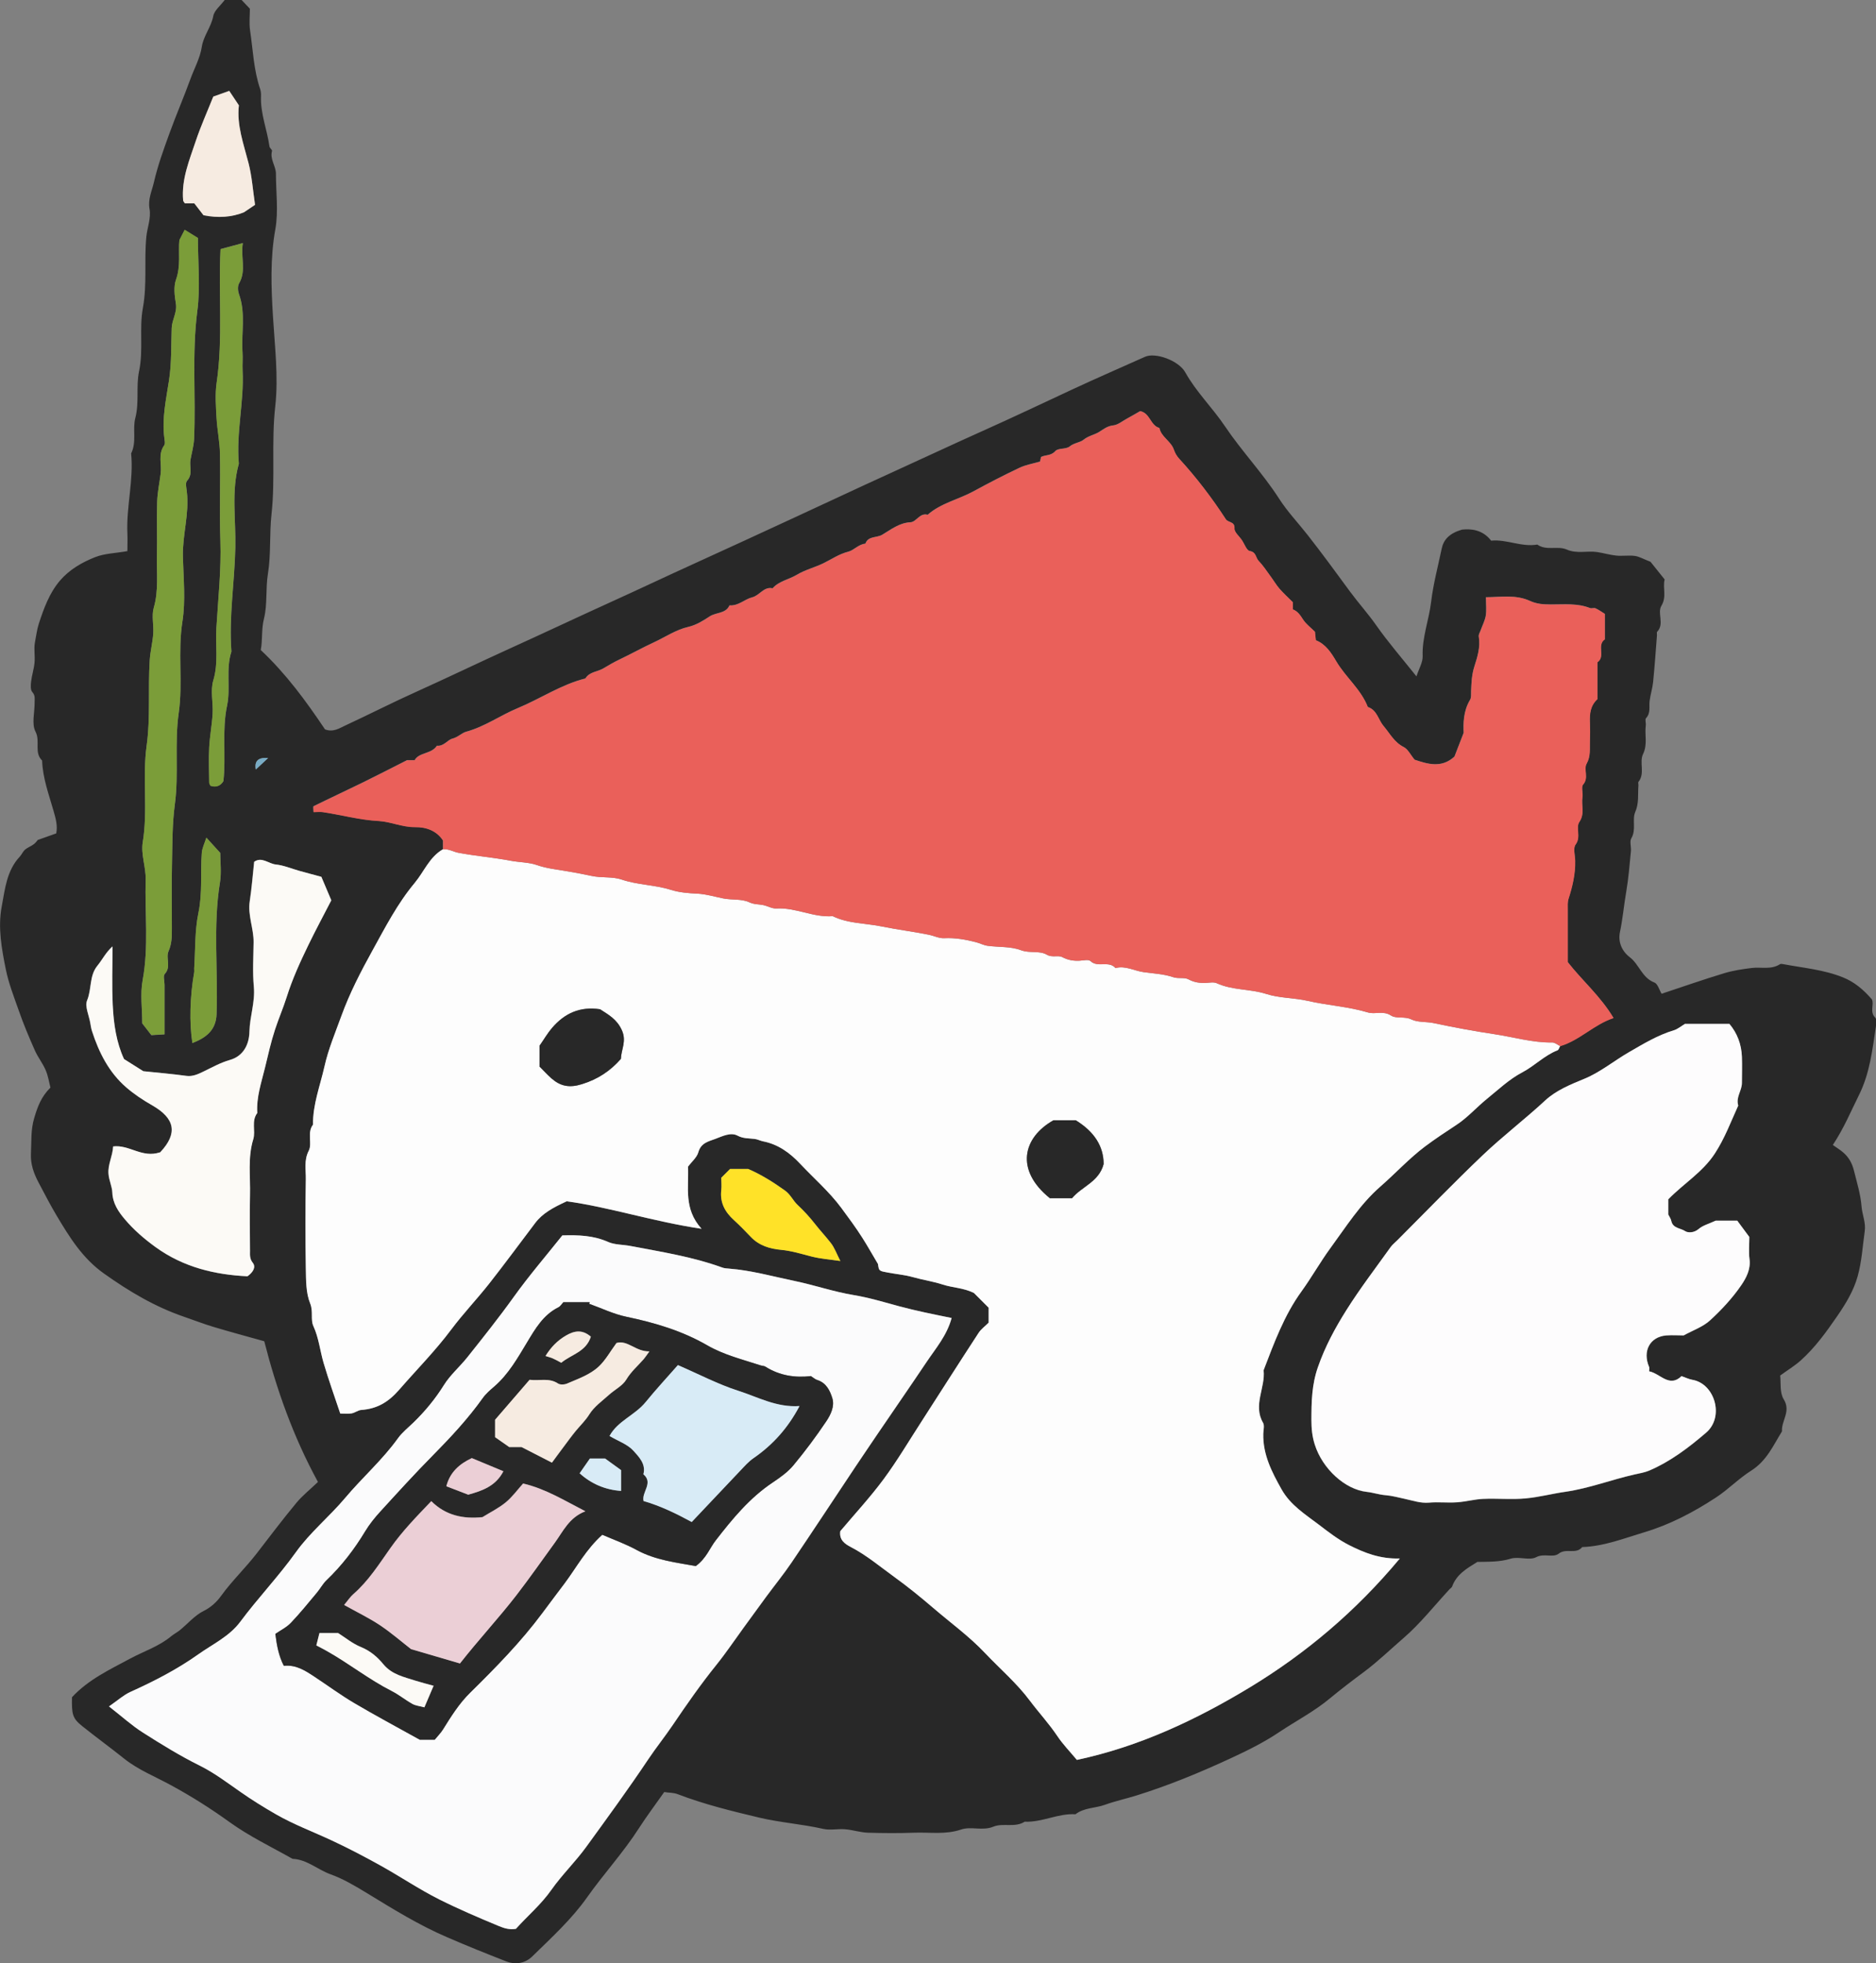 <?xml version="1.0" encoding="UTF-8"?><svg id="_レイヤー_2" xmlns="http://www.w3.org/2000/svg" viewBox="0 0 229.87 240.56"><rect x="0" y="0" width="229.87" height="240.56" fill="#808080" stroke="none"/><defs><style>.cls-1{fill:#f6ebe1;}.cls-2{fill:#ea605a;}.cls-3{fill:#ffe228;}.cls-4{fill:#fbfbfc;}.cls-5{fill:#ebcfd6;}.cls-6{fill:#fcfaf6;}.cls-7{fill:#fdfdfd;}.cls-8{fill:#fdfcfd;}.cls-9{fill:#d8ebf6;}.cls-10{fill:#79acc5;}.cls-11{fill:#7b9d39;}.cls-12{fill:#282828;}</style></defs><g id="_レイヤー_2-2"><g><path class="cls-12" d="M81.38,219.6c-1.12,1.6-2.16,2.97-3.09,4.42-1.91,2.98-4.32,5.59-6.36,8.48-1.88,2.67-4.36,4.93-6.71,7.23-.8,.78-1.95,1.09-3.21,.6-2.42-.94-4.82-1.91-7.2-2.94-3.47-1.49-6.63-3.45-9.82-5.4-1.43-.87-2.92-1.76-4.48-2.32-1.59-.57-2.9-1.83-4.67-1.9-2.58-1.46-5.27-2.74-7.7-4.49-2.3-1.66-4.7-3.18-7.21-4.54-1.92-1.05-3.98-1.86-5.71-3.24-1.7-1.36-3.46-2.64-5.16-4-1.22-.98-1.27-1.48-1.24-3.53,2-2.16,4.61-3.38,7.14-4.74,1.68-.9,3.52-1.49,5.01-2.73,.33-.27,.72-.47,1.06-.74,.97-.79,1.81-1.8,2.9-2.35,.93-.46,1.63-1.12,2.16-1.86,1.34-1.85,2.99-3.42,4.38-5.22,1.6-2.07,3.17-4.16,4.84-6.17,.76-.92,1.73-1.68,2.65-2.57-3.03-5.54-5.08-11.36-6.58-17.24-2.11-.59-4.16-1.14-6.19-1.75-1.21-.36-2.39-.82-3.58-1.23-3.59-1.22-6.78-3.12-9.86-5.31-2.64-1.87-4.22-4.44-5.82-7.12-.8-1.34-1.5-2.72-2.23-4.09-.58-1.11-.97-2.22-.91-3.5,.08-1.46-.04-2.9,.41-4.38,.4-1.34,.84-2.58,1.98-3.7-.17-.66-.28-1.45-.59-2.15-.36-.84-.95-1.57-1.32-2.41-.71-1.6-1.39-3.21-1.97-4.88-.58-1.65-1.24-3.34-1.58-5.01-.51-2.52-1-5.16-.51-7.74,.4-2.12,.6-4.4,2.22-6.12,.24-.26,.38-.63,.65-.86,.32-.27,.75-.41,1.08-.67,.29-.23,.5-.56,.45-.5,1.02-.36,1.61-.57,2.28-.81,.18-.91-.04-1.75-.31-2.69-.58-2.05-1.35-4.07-1.42-6.24-1.02-.98-.19-2.35-.81-3.54-.5-.96-.09-2.37-.11-3.59,0-.42,.1-.84-.28-1.26-.24-.26-.2-.85-.15-1.28,.09-.78,.35-1.54,.42-2.32,.08-.83-.1-1.69,.05-2.49,.15-.77,.25-1.59,.48-2.3,.61-1.86,1.29-3.75,2.6-5.28,1.15-1.34,2.68-2.22,4.27-2.85,1.17-.47,2.53-.49,3.98-.75,0-.67,.03-1.41,0-2.15-.15-3.29,.78-6.52,.46-9.82,.7-1.4,.15-2.96,.51-4.34,.5-1.92,.07-3.88,.46-5.73,.55-2.6,0-5.24,.47-7.77,.53-2.91,.14-5.81,.42-8.69,.11-1.15,.6-2.28,.39-3.45-.21-1.16,.29-2.18,.53-3.21,.47-2.05,1.19-4.04,1.91-6.02,.81-2.24,1.76-4.43,2.57-6.66,.48-1.32,1.18-2.55,1.4-3.97,.2-1.32,1.14-2.39,1.4-3.75,.13-.7,.89-1.28,1.43-2.01h2.01c.27,.29,.63,.67,1.05,1.11,0,.83-.11,1.75,.02,2.64,.36,2.41,.44,4.87,1.24,7.21,.09,.27,.11,.58,.1,.87-.08,2.13,.75,4.1,1.04,6.17,.03,.19,.35,.4,.31,.54-.28,1.01,.47,1.83,.48,2.77,0,2.27,.32,4.61-.07,6.81-.65,3.59-.51,7.19-.29,10.73,.22,3.66,.68,7.34,.28,10.95-.5,4.43,.02,8.85-.46,13.23-.27,2.45-.05,4.92-.44,7.31-.3,1.85-.05,3.74-.48,5.48-.34,1.35-.16,2.63-.4,3.87,3.12,2.93,5.58,6.3,7.87,9.72,1,.4,1.77-.14,2.53-.49,2.93-1.36,5.8-2.83,8.74-4.15,3.77-1.7,7.5-3.5,11.26-5.21,4.15-1.88,8.27-3.83,12.41-5.71,3.45-1.56,6.87-3.19,10.31-4.75,4.15-1.88,8.28-3.8,12.42-5.71,3.76-1.73,7.5-3.5,11.26-5.21,3.83-1.74,7.63-3.53,11.47-5.25,3.78-1.69,7.51-3.46,11.26-5.21,2.92-1.36,5.88-2.64,8.82-3.96,1.27-.57,4.12,.45,4.93,1.9,1.35,2.42,3.34,4.34,4.87,6.62,2.06,3.06,4.62,5.74,6.62,8.85,1.02,1.59,2.34,2.98,3.51,4.47,1.78,2.27,3.48,4.6,5.19,6.93,1.03,1.4,2.2,2.69,3.21,4.13,1.48,2.11,3.18,4.06,4.93,6.26,.31-.95,.79-1.73,.76-2.49-.08-2.3,.78-4.43,1.04-6.66,.26-2.17,.84-4.33,1.29-6.49,.23-1.12,.95-1.89,2.48-2.34,1.05-.11,2.5-.05,3.58,1.35,1.9-.19,3.71,.81,5.66,.48,1.11,.79,2.49,.12,3.61,.61,1.25,.55,2.51,.12,3.74,.31,.78,.12,1.54,.35,2.32,.43,.75,.08,1.52-.06,2.27,.04,.54,.07,1.05,.38,1.93,.72,.4,.49,1.04,1.29,1.73,2.16-.26,1.05,.28,2.11-.39,3.22-.55,.91,.4,2.22-.52,3.19-.08,.08-.02,.29-.03,.44-.15,1.91-.28,3.82-.47,5.72-.08,.78-.33,1.54-.43,2.32-.09,.71,.16,1.47-.44,2.11-.15,.16,.01,.59-.03,.89-.15,1.16,.24,2.32-.33,3.5-.5,1.02,.27,2.36-.56,3.41-.07,.09,0,.3-.01,.45-.09,1.08,.09,2.14-.39,3.25-.41,.94,.15,2.16-.48,3.22-.23,.39,0,1.04-.05,1.57-.16,1.68-.3,3.38-.58,5.01-.28,1.62-.42,3.27-.76,4.89-.26,1.23,.22,2.35,1.21,3.11,1.15,.88,1.48,2.51,3,3.09,.42,.16,.61,.93,.89,1.38,2.62-.87,5.13-1.75,7.68-2.52,1.09-.33,2.24-.5,3.37-.64,1.15-.14,2.37,.24,3.45-.46,.11-.07,.3-.03,.45,0,2.45,.46,4.94,.67,7.29,1.62,1.41,.57,2.49,1.5,3.52,2.68,.32,.63-.31,1.53,.41,2.24,.2,.19,.15,.72,.09,1.08-.44,2.88-.74,5.75-2.1,8.46-.97,1.94-1.79,3.96-3.18,6.07,.46,.33,.92,.6,1.31,.95,.66,.58,1.06,1.3,1.28,2.2,.36,1.46,.81,2.87,.93,4.4,.08,.99,.54,1.97,.39,3-.26,1.85-.36,3.72-.87,5.55-.51,1.82-1.48,3.38-2.5,4.87-1.33,1.93-2.71,3.85-4.47,5.43-.74,.66-1.6,1.18-2.52,1.85,.1,.83-.08,2.09,.43,2.91,.93,1.49-.31,2.63-.21,3.93-1.08,1.74-1.86,3.6-3.78,4.82-1.51,.95-2.8,2.3-4.33,3.3-2.72,1.78-5.59,3.29-8.71,4.23-2.51,.75-4.98,1.74-7.66,1.83-.75,.94-1.96,.09-2.87,.8-.71,.56-1.78-.08-2.77,.44-.83,.44-2.14-.12-3.11,.18-1.39,.43-2.76,.37-4.1,.4-1.28,.79-2.56,1.53-3.09,3.02-.05,.13-.21,.21-.31,.32-1.88,2.03-3.6,4.23-5.68,6.02-1.6,1.38-3.12,2.86-4.84,4.14-1.39,1.03-2.79,2.1-4.12,3.2-1.95,1.63-4.18,2.78-6.26,4.17-1.86,1.25-3.9,2.26-5.94,3.2-3.75,1.74-7.58,3.32-11.53,4.55-1.28,.4-2.63,.69-3.86,1.14-1.19,.43-2.56,.34-3.61,1.16-2.14-.13-4.09,1.01-6.22,.91-1.2,.77-2.64,.12-3.84,.61-1.33,.55-2.73-.07-3.95,.35-1.92,.65-3.83,.32-5.74,.39-1.89,.07-3.79,.06-5.68,0-.93-.03-1.84-.34-2.77-.42-.9-.08-1.86,.15-2.72-.05-2.6-.59-5.27-.77-7.84-1.38-3.35-.8-6.72-1.62-9.95-2.86-.6-.23-1.14-.17-1.66-.27Zm-27.11-115.53c-1.65,.96-2.31,2.74-3.45,4.12-2.12,2.54-3.61,5.45-5.19,8.31-1.43,2.58-2.78,5.2-3.79,7.98-.74,2.04-1.6,4.07-2.07,6.18-.53,2.37-1.44,4.67-1.41,7.15-.76,.99-.07,2.29-.52,3.19-.61,1.2-.34,2.34-.36,3.48-.07,3.64-.07,7.27,0,10.91,.03,1.45,0,3.02,.53,4.32,.41,1,.02,1.96,.4,2.79,.66,1.44,.81,3,1.24,4.48,.62,2.1,1.35,4.14,2.05,6.23,.49,0,.95,.06,1.39-.02,.41-.07,.78-.39,1.18-.42,1.94-.14,3.33-.95,4.66-2.49,2.13-2.45,4.43-4.76,6.38-7.38,1.45-1.94,3.13-3.69,4.63-5.6,1.92-2.44,3.76-4.96,5.64-7.43,.91-1.2,2.19-1.89,3.87-2.67,5.2,.71,10.58,2.49,16.52,3.37-2.24-2.48-1.54-5.13-1.66-7.61,.46-.61,1.09-1.13,1.27-1.78,.32-1.13,1.22-1.31,2.06-1.62,.88-.33,1.89-.85,2.73-.41,.73,.38,1.4,.32,2.11,.41,.34,.04,.67,.22,1.01,.29,1.85,.36,3.29,1.41,4.55,2.74,1.68,1.79,3.55,3.39,5.04,5.4,.9,1.22,1.8,2.43,2.61,3.71,.57,.9,1.1,1.84,1.9,3.19,.11,.86,.14,.85,1.25,1.05,.99,.18,2.05,.27,2.97,.54,1.23,.35,2.51,.53,3.7,.92,1.22,.4,2.53,.4,3.83,1.03,.52,.52,1.16,1.16,1.81,1.81v1.83c-.41,.41-.93,.78-1.25,1.28-2.33,3.57-4.62,7.18-6.93,10.76-1.54,2.39-3,4.86-4.69,7.14-1.65,2.24-3.56,4.29-5.31,6.37-.15,1.1,.58,1.58,1.28,1.94,1.92,1,3.56,2.4,5.31,3.65,1.66,1.2,3.24,2.48,4.8,3.82,2.12,1.82,4.4,3.47,6.33,5.51,1.84,1.95,3.89,3.69,5.52,5.87,1.08,1.45,2.33,2.78,3.35,4.31,.68,1.02,1.55,1.91,2.4,2.93,7.67-1.63,14.63-4.92,21.18-8.88,6.85-4.14,12.99-9.3,18.39-15.8-2.46,.07-4.38-.71-6.2-1.63-1.33-.67-2.53-1.61-3.73-2.52-1.67-1.27-3.47-2.38-4.56-4.32-1.2-2.14-2.3-4.27-2.24-6.81,.01-.45,.17-1.01-.03-1.35-1.26-2.18,.31-4.3,.07-6.44,1.29-3.35,2.51-6.72,4.65-9.67,1.25-1.73,2.3-3.61,3.56-5.33,1.9-2.59,3.62-5.34,6.08-7.49,1.85-1.62,3.53-3.45,5.48-4.92,1.24-.93,2.56-1.8,3.87-2.66,1.35-.88,2.44-2.14,3.7-3.16,1.4-1.14,2.76-2.43,4.34-3.26,1.52-.8,2.71-2.08,4.33-2.71,.15-.06,.22-.35,.33-.53,2.39-.72,4.11-2.64,6.52-3.44-1.61-2.7-3.86-4.6-5.61-6.85,0-2.17,0-4.3,0-6.42,0-.44-.04-.92,.09-1.33,.48-1.52,.85-3.05,.82-4.66-.01-.68-.27-1.57,.05-2,.7-.94-.02-2.06,.46-2.77,.7-1.04,.22-2.04,.38-3.04,.09-.51-.18-1.24,.08-1.54,.73-.84,.03-1.84,.43-2.56,.52-.93,.36-1.85,.4-2.79,.03-.76,.03-1.52,0-2.27-.05-1.06,.06-2.05,.92-2.84v-4.52c1.03-.7-.12-2.11,.91-2.81v-3.12c-.41-.25-.75-.51-1.14-.68-.19-.09-.47,.05-.67-.03-1.57-.62-3.2-.43-4.82-.44-.88,0-1.71-.05-2.55-.44-1.74-.79-3.57-.45-5.38-.45,0,.89,.08,1.58-.02,2.25-.1,.61-.41,1.19-.62,1.78-.09,.26-.29,.55-.24,.8,.22,1.28-.17,2.51-.54,3.66-.32,1.02-.36,2-.4,3.01-.01,.36,.04,.79-.13,1.08-.84,1.39-.83,2.92-.78,4.03-.47,1.22-.8,2.07-1.13,2.92-1.59,1.47-3.33,.9-4.89,.38-.5-.61-.81-1.29-1.33-1.55-1.16-.58-1.71-1.68-2.47-2.58-.65-.76-.79-1.96-1.93-2.33-.84-2.18-2.72-3.64-3.88-5.62-.58-.98-1.26-2.07-2.49-2.56-.04-.35-.08-.71-.11-1.04-.51-.51-1.08-.93-1.45-1.49-.34-.52-.64-1.01-1.26-1.25v-.88c-.56-.56-1.13-1.07-1.63-1.65-.41-.48-.73-1.03-1.11-1.54-.47-.64-.91-1.32-1.46-1.89-.36-.37-.27-1.06-1.07-1.19-.39-.06-.65-.88-.98-1.35-.32-.47-.93-.97-.9-1.42,.06-.88-.76-.68-1.06-1.13-1.71-2.62-3.6-5.11-5.72-7.42-.28-.31-.51-.7-.64-1.09-.35-1.06-1.55-1.55-1.78-2.67-1.11-.29-1.13-1.82-2.35-2.06-.52,.29-1.06,.62-1.62,.92-.56,.3-1.1,.77-1.69,.83-.73,.08-1.17,.46-1.73,.81-.59,.36-1.29,.45-1.9,.95-.43,.35-1.15,.37-1.7,.82-.45,.37-1.41,.17-1.76,.57-.53,.6-1.22,.44-1.75,.72-.05,.24-.09,.45-.12,.56-.89,.26-1.75,.4-2.51,.76-1.9,.9-3.78,1.87-5.63,2.88-1.85,1.01-4,1.45-5.63,2.88-.97-.28-1.36,.88-2.11,.92-1.38,.07-2.39,.9-3.46,1.53-.67,.4-1.71,.12-2.06,1.09-.83,.07-1.41,.81-2.08,.98-1.15,.29-2.05,.93-3.06,1.42-1.07,.52-2.26,.81-3.27,1.42-.97,.58-2.17,.75-2.96,1.65-1.09-.24-1.57,.88-2.51,1.11-.92,.23-1.68,1.07-2.77,.98-.45,1.03-1.64,.84-2.42,1.35-.75,.49-1.63,1.06-2.63,1.29-1.5,.34-2.82,1.25-4.21,1.89-1.38,.64-2.75,1.4-4.15,2.07-.7,.33-1.37,.72-2.04,1.12-.73,.44-1.71,.41-2.21,1.24-2.96,.74-5.49,2.47-8.28,3.63-2.14,.89-4.04,2.27-6.31,2.89-.56,.15-1,.67-1.7,.85-.6,.15-1.06,.97-1.9,.87-.69,1.05-2.18,.78-2.73,1.77-.56,0-.94,0-.93,0-2,1.01-3.69,1.89-5.39,2.72-2.02,.99-4.05,1.93-6.06,2.92-.08,.04-.01,.39-.01,.72,.41,0,.77-.04,1.13,0,2.29,.34,4.51,.96,6.86,1.09,1.45,.08,2.89,.77,4.44,.75,1.42-.02,2.67,.47,3.43,1.64v1.07ZM13.36,209.09c1.62,1.26,2.81,2.35,4.15,3.2,2.26,1.44,4.56,2.86,6.96,4.05,1.82,.9,3.39,2.1,5.02,3.24,1.4,.98,2.85,1.88,4.33,2.73,2.19,1.27,4.57,2.14,6.85,3.21,2.04,.95,4.03,2,6,3.09,2.41,1.34,4.7,2.9,7.16,4.13,2.37,1.19,4.83,2.24,7.29,3.26,.72,.3,1.34,.48,2.11,.35,1.43-1.59,3.08-2.97,4.34-4.77,1.3-1.85,2.96-3.45,4.29-5.29,2.57-3.55,5.15-7.08,7.59-10.72,.96-1.44,2.05-2.78,3.01-4.21,1.69-2.51,3.42-4.99,5.33-7.35,1.17-1.46,2.22-3.02,3.32-4.53,.93-1.28,1.86-2.57,2.8-3.84,1.03-1.39,2.13-2.74,3.1-4.18,2.64-3.9,5.22-7.84,7.84-11.76,.87-1.31,1.75-2.61,2.64-3.91,2.01-2.96,4.05-5.9,6.04-8.87,1.14-1.7,2.51-3.28,3.09-5.42-2.17-.44-4.32-.86-6.44-1.44-1.84-.5-3.69-1.06-5.57-1.37-2.47-.4-4.82-1.23-7.25-1.73-2.66-.55-5.3-1.3-8.02-1.51-.29-.02-.59-.04-.85-.14-3.63-1.32-7.43-1.9-11.2-2.63-.92-.18-1.97-.15-2.74-.49-1.82-.81-3.65-.87-5.63-.81-1.99,2.5-4.09,4.94-5.96,7.55-1.82,2.54-3.76,4.97-5.7,7.41-.92,1.15-2.08,2.14-2.85,3.38-1.06,1.7-2.31,3.2-3.73,4.59-.65,.63-1.39,1.21-1.91,1.94-1.91,2.66-4.38,4.81-6.47,7.31-1.92,2.29-4.3,4.22-6.02,6.63-2.13,2.98-4.65,5.61-6.82,8.53-1.35,1.82-3.4,2.75-5.17,4.01-2.58,1.84-5.42,3.29-8.32,4.6-.82,.37-1.52,1.02-2.59,1.76ZM206.49,125.46c-.52,.31-.92,.66-1.38,.8-1.98,.6-3.71,1.65-5.5,2.68-1.84,1.06-3.49,2.45-5.46,3.26-1.71,.71-3.47,1.43-4.79,2.64-2.51,2.31-5.22,4.38-7.68,6.73-3.57,3.4-6.99,6.94-10.47,10.43-.27,.27-.58,.5-.8,.81-1.83,2.57-3.76,5.09-5.44,7.75-1.38,2.19-2.61,4.47-3.48,6.97-.76,2.16-.79,4.29-.8,6.48,0,1.02,.08,1.99,.41,3.01,.95,3,3.73,5.52,6.37,5.8,.75,.08,1.52,.34,2.32,.41,.78,.06,1.55,.27,2.31,.44,.99,.21,1.94,.56,3,.47,1.13-.1,2.28,.04,3.41-.04,1.08-.07,2.15-.37,3.22-.42,1.74-.07,3.5,.11,5.22-.06,1.63-.15,3.25-.58,4.86-.81,2.91-.42,5.62-1.48,8.46-2.12,.62-.14,1.26-.24,1.84-.49,2.6-1.12,4.82-2.8,6.95-4.64,2.27-1.94,1.05-6-1.69-6.47-.41-.07-.79-.27-1.33-.45-1.5,1.46-2.61-.33-3.97-.59,0-.23,.05-.4,0-.53-.84-1.95,.1-3.71,2.11-3.87,.75-.06,1.5,0,2.12,0,1.17-.64,2.37-1.06,3.23-1.84,1.41-1.3,2.75-2.74,3.83-4.31,.6-.87,1.19-1.95,1.01-3.21-.12-.89-.02-1.81-.02-2.7-.53-.71-1.04-1.41-1.48-2h-2.64c-.84,.39-1.58,.57-2.09,1.02-.57,.49-1.31,.5-1.66,.26-.56-.38-1.5-.32-1.69-1.24-.06-.27-.24-.51-.37-.79v-1.87c1.9-1.95,4.21-3.32,5.71-5.62,1.21-1.86,1.96-3.89,2.86-5.87-.32-1,.45-1.82,.45-2.77,0-1.06,.03-2.12,0-3.18-.06-1.54-.58-2.92-1.53-4.05h-5.42ZM13.85,140.48c-.07,1.23-.66,2.2-.57,3.35,.06,.82,.44,1.54,.47,2.31,.06,1.33,.76,2.34,1.51,3.24,1.09,1.3,2.38,2.42,3.78,3.43,3.44,2.5,7.31,3.39,11.27,3.58,.72-.53,1.05-1.14,.65-1.65-.4-.5-.34-.96-.34-1.46-.01-2.27-.06-4.55,0-6.82,.06-2.29-.29-4.59,.4-6.87,.31-1.02-.27-2.22,.49-3.21-.12-1.92,.5-3.72,.94-5.53,.38-1.57,.73-3.15,1.24-4.71,.44-1.34,1-2.63,1.42-3.96,.69-2.22,1.66-4.32,2.67-6.4,.89-1.83,1.86-3.63,2.8-5.46-.39-.93-.8-1.9-1.22-2.88-.96-.26-1.85-.5-2.73-.74-.95-.26-1.89-.67-2.85-.77-.9-.09-1.71-.99-2.65-.33-.18,1.63-.3,3.23-.54,4.82-.26,1.73,.49,3.35,.47,5.04-.02,1.82-.14,3.65,.03,5.45,.18,1.89-.5,3.64-.54,5.5-.03,1.55-.72,3-2.39,3.47-1.18,.33-2.2,.92-3.28,1.44-.61,.29-1.28,.62-2.07,.51-1.74-.24-3.49-.39-5.27-.57-.74-.47-1.52-.96-2.36-1.49-.94-2.03-1.27-4.31-1.38-6.59-.12-2.4-.03-4.81-.03-7.21-.81,.72-1.23,1.61-1.84,2.35-1.02,1.25-.69,2.87-1.27,4.26-.31,.73,.22,1.81,.38,2.73,.06,.35,.11,.71,.22,1.04,.85,2.63,2.08,5.06,4.19,6.89,.97,.84,2.06,1.56,3.18,2.2,2.8,1.6,3.16,3.42,1.02,5.72-.09,.1-.24,.14-.06,.04-2.22,.74-3.75-.97-5.76-.72ZM21.98,29.41c-.14,1.49,.19,3.18-.41,4.86-.31,.87-.18,1.97-.02,2.93,.18,1.09-.47,1.97-.51,3-.08,2.14,0,4.26-.33,6.42-.35,2.31-.89,4.67-.57,7.07,.04,.3,.13,.69-.02,.89-.79,1.09-.29,2.31-.43,3.46-.15,1.15-.4,2.29-.43,3.45-.07,2.19,.02,4.39-.03,6.59-.05,2.14,.23,4.28-.39,6.41-.28,.98,.01,2.11-.06,3.17-.08,1.08-.35,2.14-.43,3.22-.23,3.49,.11,6.98-.38,10.5-.54,3.9,.17,7.9-.48,11.85-.24,1.46,.4,3.05,.36,4.57-.12,4.1,.39,8.21-.37,12.32-.31,1.68-.05,3.47-.05,5.22,0,.14,.05,.28,.01,.08,.5,.65,.82,1.06,1.11,1.43,.62-.04,1.12-.07,1.61-.1v-6.07c0-.45-.19-1.09,.03-1.33,.82-.88,.09-1.95,.46-2.78,.41-.93,.41-1.84,.41-2.78,0-2.57-.04-5.15,.01-7.72,.05-2.52,.02-5.02,.36-7.55,.49-3.68-.07-7.43,.47-11.17,.52-3.67-.14-7.43,.45-11.17,.41-2.59,.13-5.29,.06-7.94-.07-2.68,.81-5.3,.48-7.99-.05-.45-.2-1.08,.03-1.33,.74-.81,.27-1.72,.42-2.57s.4-1.69,.44-2.54c.24-5.24-.28-10.48,.4-15.72,.38-2.9,.07-5.89,.07-8.92-.53-.33-1.07-.66-1.62-1-.18,.35-.38,.73-.65,1.26Zm5.05,1.12c-.28,5.45,.32,10.93-.48,16.37-.21,1.41-.09,2.88-.01,4.31,.08,1.46,.39,2.9,.42,4.36,.06,3.56-.07,7.12,.05,10.67,.12,3.59-.28,7.15-.49,10.71-.12,2.13,.27,4.27-.38,6.42-.38,1.25,0,2.71-.08,4.07-.08,1.38-.35,2.75-.42,4.13-.08,1.43-.02,2.88,0,4.31,0,.13,.1,.26,.15,.39,.75,.25,1.28-.04,1.59-.57,.34-3.15-.2-6.19,.45-9.26,.45-2.13-.18-4.44,.53-6.61-.32-4.27,.39-8.5,.48-12.76,.07-3.42-.52-6.88,.43-10.26-.34-3.82,.66-7.58,.46-11.4-.04-.76,.04-1.52-.01-2.27-.16-2.36,.42-4.76-.43-7.09-.14-.4-.19-1,.01-1.34,.91-1.57,.17-3.17,.46-4.93-1.06,.29-1.87,.51-2.71,.73Zm-.9-18.69c-.75,1.88-1.53,3.61-2.13,5.4-.79,2.37-1.79,4.71-1.56,7.3,.01,.13,.13,.24,.21,.37h1.16c.3,.39,.72,.93,1.13,1.46,1.78,.35,3.45,.25,4.96-.37,.44-.29,.87-.59,1.35-.91-.27-1.78-.38-3.47-.79-5.08-.61-2.38-1.47-4.69-1.19-7.11-.41-.63-.77-1.16-1.18-1.77-.66,.24-1.26,.45-1.96,.7Zm62.25,132.48c0,.46,.05,.99,0,1.5-.19,1.53,.45,2.69,1.55,3.68,.73,.66,1.41,1.37,2.09,2.08,1,1.04,2.33,1.43,3.66,1.56,1.31,.12,2.51,.5,3.76,.82,1.14,.29,2.32,.37,3.53,.55-.44-.85-.7-1.61-1.17-2.21-.62-.81-1.33-1.54-1.96-2.36-.62-.8-1.34-1.59-2.12-2.31-.54-.5-.85-1.26-1.53-1.75-1.45-1.04-2.94-1.97-4.52-2.65h-2.21c-.38,.38-.7,.7-1.08,1.08ZM25.29,102.65c-.21,.67-.52,1.27-.56,1.88-.18,2.43,.1,4.86-.41,7.32-.46,2.22-.37,4.55-.52,6.84,0,.15,.02,.31,0,.45-.52,2.93-.61,6.21-.22,8.67,1.66-.65,2.89-1.56,2.96-3.54,.19-5.38-.46-10.79,.42-16.16,.2-1.25,.03-2.56,.03-3.6-.63-.69-1.12-1.23-1.69-1.86Zm7.56-9.77q-1.81-.15-1.51,1.41c.47-.44,.84-.79,1.51-1.41Z"/><path class="cls-7" d="M191.17,128.17c-.11,.18-.17,.47-.33,.53-1.61,.63-2.8,1.91-4.33,2.71-1.58,.83-2.93,2.12-4.34,3.26-1.26,1.03-2.36,2.28-3.7,3.16-1.31,.86-2.63,1.73-3.87,2.66-1.95,1.47-3.63,3.31-5.48,4.92-2.46,2.15-4.18,4.9-6.08,7.49-1.26,1.72-2.31,3.6-3.56,5.33-2.14,2.95-3.36,6.32-4.65,9.67,.24,2.14-1.33,4.26-.07,6.44,.2,.34,.04,.89,.03,1.35-.06,2.54,1.04,4.67,2.24,6.81,1.09,1.93,2.89,3.05,4.56,4.32,1.19,.91,2.4,1.85,3.73,2.52,1.83,.92,3.74,1.7,6.2,1.63-5.41,6.49-11.55,11.65-18.39,15.8-6.55,3.96-13.51,7.25-21.18,8.88-.85-1.02-1.72-1.91-2.4-2.93-1.02-1.52-2.26-2.86-3.35-4.31-1.63-2.19-3.68-3.92-5.52-5.87-1.93-2.04-4.21-3.69-6.33-5.51-1.56-1.34-3.14-2.62-4.8-3.82-1.74-1.26-3.38-2.65-5.31-3.65-.7-.37-1.44-.85-1.28-1.94,1.75-2.08,3.65-4.13,5.31-6.37,1.69-2.29,3.14-4.75,4.69-7.14,2.31-3.59,4.6-7.19,6.93-10.76,.32-.5,.84-.86,1.25-1.28v-1.83c-.65-.65-1.29-1.29-1.81-1.81-1.3-.64-2.61-.63-3.83-1.03-1.2-.39-2.47-.57-3.7-.92-.92-.26-1.98-.35-2.97-.54-1.11-.2-1.14-.19-1.25-1.05-.8-1.35-1.32-2.28-1.9-3.19-.81-1.28-1.71-2.49-2.61-3.71-1.49-2-3.35-3.6-5.04-5.4-1.25-1.33-2.69-2.38-4.55-2.74-.34-.07-.67-.25-1.01-.29-.71-.09-1.38-.02-2.11-.41-.84-.44-1.85,.08-2.73,.41-.84,.31-1.74,.49-2.06,1.62-.18,.65-.82,1.17-1.27,1.78,.13,2.48-.58,5.13,1.66,7.61-5.94-.89-11.32-2.66-16.52-3.37-1.68,.77-2.97,1.47-3.87,2.67-1.88,2.48-3.72,4.99-5.64,7.43-1.5,1.9-3.18,3.66-4.63,5.6-1.96,2.62-4.25,4.93-6.38,7.38-1.34,1.54-2.72,2.35-4.66,2.49-.4,.03-.77,.35-1.18,.42-.44,.08-.89,.02-1.39,.02-.7-2.09-1.43-4.13-2.05-6.23-.43-1.48-.58-3.04-1.24-4.48-.38-.82,.01-1.79-.4-2.79-.53-1.3-.5-2.86-.53-4.32-.06-3.64-.06-7.27,0-10.91,.02-1.15-.25-2.29,.36-3.48,.46-.9-.24-2.2,.52-3.19-.03-2.48,.88-4.79,1.41-7.15,.47-2.11,1.33-4.14,2.07-6.18,1.01-2.78,2.36-5.39,3.79-7.98,1.58-2.86,3.07-5.77,5.19-8.31,1.15-1.38,1.8-3.16,3.45-4.12,.68-.09,1.25,.3,1.87,.42,2.13,.4,4.3,.57,6.43,.98,1.07,.2,2.24,.19,3.19,.52,1.09,.39,2.25,.53,3.31,.7,1.13,.18,2.31,.4,3.41,.64,1.24,.27,2.55,.06,3.67,.44,1.99,.68,4.08,.64,6.06,1.27,1.02,.32,2.13,.41,3.21,.46,1.1,.05,2.16,.38,3.2,.59,1.08,.21,2.24,.03,3.19,.47,.6,.28,1.13,.22,1.69,.34,.55,.11,1.1,.45,1.63,.42,2.37-.14,4.54,1.13,6.9,.94,1.9,.93,4.04,.86,6.05,1.27,1.89,.39,3.84,.62,5.74,1.01,.62,.13,1.25,.45,1.86,.42,1.34-.06,2.63,.16,3.9,.49,.48,.12,.93,.37,1.41,.44,1.37,.19,2.85,.07,4.1,.54,1.09,.41,2.26,.02,3.17,.55,.69,.4,1.37,.02,1.92,.31,.69,.36,1.36,.47,2.1,.43,.45-.02,1.09-.18,1.33,.04,.9,.86,2.25-.09,3.07,.86,1.21-.33,2.3,.34,3.44,.5,1.21,.17,2.48,.23,3.6,.61,.69,.24,1.37-.01,1.92,.28,.69,.37,1.36,.46,2.1,.43,.45-.02,.97-.13,1.35,.04,1.93,.88,4.08,.68,6.05,1.31,1.65,.53,3.4,.47,5.09,.85,2.43,.56,4.96,.69,7.38,1.42,.89,.27,1.86-.25,2.82,.37,.68,.44,1.65,.06,2.52,.49,.78,.38,1.81,.25,2.75,.45,2.45,.52,4.92,.98,7.39,1.35,2.36,.35,4.69,1.06,7.11,1.02,.31,0,.63,.28,.95,.43Zm-125.06,2.52c.5,.5,.95,1,1.46,1.45,1.1,.96,2.18,1.19,3.73,.71,1.97-.61,3.49-1.63,4.78-3.1,.04-1.18,.73-2.18,.11-3.53-.62-1.36-1.67-1.9-2.66-2.55-2.45-.38-4.36,.5-5.88,2.28-.56,.65-.99,1.41-1.54,2.19v2.55Zm65.7,6.58h-2.72c-3.75,2.1-4.75,6.09-.45,9.55,.91,0,1.81,0,2.72,0,1.19-1.43,3.3-1.99,3.87-4.18q0-3.27-3.42-5.37Z"/><path class="cls-2" d="M191.17,128.17c-.32-.15-.63-.44-.95-.43-2.42,.04-4.75-.67-7.11-1.02-2.47-.37-4.94-.83-7.39-1.35-.94-.2-1.97-.07-2.75-.45-.87-.42-1.84-.05-2.52-.49-.95-.62-1.92-.1-2.82-.37-2.42-.72-4.95-.86-7.38-1.42-1.7-.39-3.45-.32-5.09-.85-1.98-.63-4.12-.43-6.05-1.31-.38-.17-.89-.06-1.35-.04-.74,.03-1.41-.06-2.1-.43-.55-.3-1.23-.05-1.92-.28-1.12-.39-2.4-.44-3.6-.61-1.15-.16-2.23-.82-3.44-.5-.82-.96-2.17,0-3.07-.86-.24-.23-.87-.07-1.33-.04-.74,.04-1.41-.07-2.1-.43-.55-.29-1.23,.09-1.92-.31-.91-.53-2.08-.14-3.17-.55-1.25-.48-2.73-.35-4.1-.54-.48-.07-.93-.32-1.41-.44-1.28-.33-2.56-.56-3.9-.49-.61,.03-1.23-.29-1.86-.42-1.91-.39-3.86-.62-5.74-1.01-2.01-.42-4.15-.34-6.05-1.27-2.37,.19-4.53-1.08-6.9-.94-.53,.03-1.08-.31-1.63-.42-.56-.11-1.09-.06-1.69-.34-.94-.44-2.11-.26-3.19-.47-1.04-.2-2.1-.53-3.2-.59-1.08-.05-2.19-.14-3.21-.46-1.98-.63-4.07-.59-6.06-1.27-1.12-.38-2.43-.17-3.67-.44-1.11-.24-2.28-.46-3.41-.64-1.06-.17-2.22-.32-3.31-.7-.95-.33-2.12-.32-3.19-.52-2.13-.4-4.3-.57-6.43-.98-.61-.12-1.19-.5-1.87-.42v-1.07c-.76-1.17-2.02-1.66-3.43-1.64-1.55,.02-2.99-.67-4.44-.75-2.35-.12-4.57-.75-6.86-1.09-.35-.05-.72,0-1.13,0,0-.33-.07-.68,.01-.72,2.01-.99,4.05-1.94,6.06-2.92,1.71-.84,3.4-1.71,5.39-2.72,0,0,.38,0,.93,0,.55-.98,2.04-.72,2.73-1.77,.84,.1,1.3-.72,1.9-.87,.7-.18,1.14-.7,1.7-.85,2.28-.62,4.17-2.01,6.31-2.89,2.78-1.15,5.31-2.89,8.28-3.63,.5-.84,1.49-.81,2.21-1.24,.66-.4,1.34-.79,2.04-1.12,1.4-.67,2.77-1.43,4.15-2.07,1.38-.64,2.7-1.55,4.21-1.89,1.01-.23,1.88-.8,2.63-1.29,.78-.51,1.97-.31,2.42-1.35,1.08,.09,1.84-.75,2.77-.98,.93-.23,1.42-1.35,2.51-1.11,.79-.89,1.99-1.06,2.96-1.65,1.01-.61,2.2-.9,3.27-1.42,1.01-.49,1.91-1.14,3.06-1.42,.67-.17,1.25-.91,2.08-.98,.35-.97,1.38-.69,2.06-1.09,1.08-.63,2.08-1.46,3.46-1.53,.74-.04,1.14-1.19,2.11-.92,1.63-1.44,3.78-1.87,5.63-2.88,1.85-1.01,3.72-1.98,5.63-2.88,.75-.36,1.62-.5,2.51-.76,.02-.11,.07-.31,.12-.56,.54-.28,1.23-.13,1.75-.72,.35-.4,1.31-.2,1.76-.57,.55-.45,1.27-.47,1.7-.82,.61-.49,1.31-.59,1.9-.95,.56-.34,1.01-.73,1.73-.81,.59-.06,1.13-.53,1.69-.83,.56-.3,1.1-.62,1.62-.92,1.22,.24,1.24,1.76,2.35,2.06,.23,1.13,1.43,1.61,1.78,2.67,.13,.39,.36,.79,.64,1.09,2.12,2.31,4.02,4.8,5.72,7.42,.3,.46,1.12,.25,1.06,1.13-.03,.45,.58,.94,.9,1.42,.32,.47,.59,1.29,.98,1.35,.8,.13,.71,.81,1.07,1.19,.55,.57,.99,1.25,1.46,1.89,.38,.51,.7,1.07,1.11,1.54,.5,.57,1.06,1.08,1.63,1.65v.88c.62,.23,.92,.73,1.26,1.25,.37,.56,.94,.98,1.45,1.49,.04,.33,.07,.69,.11,1.04,1.23,.48,1.91,1.58,2.49,2.56,1.16,1.98,3.04,3.44,3.88,5.62,1.14,.38,1.28,1.57,1.93,2.33,.77,.9,1.31,2,2.47,2.58,.52,.26,.83,.95,1.33,1.55,1.55,.52,3.3,1.09,4.89-.38,.33-.86,.66-1.7,1.13-2.92-.05-1.11-.06-2.63,.78-4.03,.17-.28,.12-.71,.13-1.08,.04-1.02,.07-1.99,.4-3.01,.36-1.15,.76-2.38,.54-3.66-.04-.25,.15-.53,.24-.8,.21-.59,.52-1.17,.62-1.78,.11-.66,.02-1.36,.02-2.25,1.81,0,3.65-.35,5.38,.45,.84,.39,1.67,.43,2.55,.44,1.62,.01,3.25-.18,4.82,.44,.2,.08,.48-.05,.67,.03,.38,.17,.73,.43,1.14,.68v3.12c-1.03,.7,.12,2.11-.91,2.81v4.52c-.86,.79-.96,1.78-.92,2.84,.03,.76,.03,1.52,0,2.27-.04,.94,.12,1.86-.4,2.79-.4,.72,.3,1.73-.43,2.56-.26,.3,0,1.03-.08,1.54-.17,1,.32,2-.38,3.04-.48,.71,.24,1.83-.46,2.77-.33,.44-.07,1.32-.05,2,.03,1.61-.33,3.14-.82,4.66-.13,.41-.09,.88-.09,1.33,0,2.12,0,4.24,0,6.42,1.75,2.25,4,4.16,5.61,6.85-2.42,.8-4.13,2.72-6.52,3.44Z"/><path class="cls-4" d="M13.36,209.09c1.07-.74,1.77-1.38,2.59-1.76,2.9-1.31,5.73-2.76,8.32-4.6,1.77-1.26,3.82-2.2,5.17-4.01,2.17-2.92,4.69-5.55,6.82-8.53,1.72-2.41,4.1-4.35,6.02-6.63,2.09-2.49,4.56-4.65,6.47-7.31,.52-.73,1.26-1.31,1.91-1.94,1.42-1.38,2.67-2.89,3.73-4.59,.77-1.24,1.93-2.23,2.85-3.38,1.94-2.44,3.88-4.87,5.7-7.41,1.87-2.61,3.97-5.05,5.96-7.55,1.98-.06,3.81,0,5.63,.81,.78,.35,1.82,.31,2.74,.49,3.77,.72,7.57,1.31,11.2,2.63,.27,.1,.56,.12,.85,.14,2.73,.21,5.36,.96,8.02,1.51,2.43,.5,4.78,1.32,7.25,1.73,1.88,.31,3.73,.87,5.57,1.37,2.12,.57,4.28,1,6.44,1.44-.58,2.15-1.95,3.72-3.09,5.42-1.99,2.97-4.03,5.91-6.04,8.87-.88,1.3-1.76,2.6-2.64,3.91-2.61,3.92-5.2,7.86-7.84,11.76-.97,1.43-2.07,2.78-3.1,4.18-.94,1.28-1.87,2.56-2.8,3.84-1.1,1.51-2.15,3.08-3.32,4.53-1.9,2.36-3.63,4.84-5.33,7.35-.97,1.43-2.05,2.78-3.01,4.21-2.43,3.64-5.02,7.18-7.59,10.72-1.33,1.84-2.99,3.44-4.29,5.29-1.26,1.8-2.92,3.18-4.34,4.77-.77,.13-1.39-.05-2.11-.35-2.46-1.02-4.91-2.07-7.29-3.26-2.46-1.24-4.75-2.79-7.16-4.13-1.96-1.09-3.96-2.14-6-3.09-2.29-1.07-4.66-1.95-6.85-3.21-1.48-.85-2.93-1.75-4.33-2.73-1.64-1.14-3.21-2.34-5.02-3.24-2.4-1.19-4.7-2.61-6.96-4.05-1.34-.85-2.53-1.94-4.15-3.2Zm71.91-17.2c1.29-.97,1.69-2.19,2.43-3.14,2.04-2.63,4.16-5.21,6.99-7.1,.91-.61,1.84-1.27,2.53-2.1,1.43-1.72,2.77-3.52,4.02-5.38,.54-.81,1.05-1.85,.75-2.83-.28-.92-.73-1.9-1.85-2.24-.26-.08-.48-.29-.78-.48-1.95,.23-3.85-.06-5.58-1.16-.17-.11-.41-.1-.61-.16-2.2-.72-4.48-1.28-6.49-2.44-3.11-1.79-6.45-2.78-9.93-3.51-1.56-.33-3.04-1.05-4.56-1.59,.02-.06,.04-.12,.07-.19h-3.23c-.18,.19-.35,.49-.6,.62-1.86,.92-2.83,2.6-3.84,4.29-1.15,1.92-2.26,3.9-4,5.4-.51,.45-1.05,.9-1.44,1.45-1.81,2.54-3.93,4.81-6.11,7.02-2.2,2.24-4.32,4.56-6.44,6.88-.68,.75-1.33,1.55-1.85,2.41-1.33,2.21-2.88,4.22-4.74,6-.46,.44-.77,1.05-1.19,1.54-1.04,1.24-2.06,2.51-3.18,3.68-.53,.56-1.27,.91-1.9,1.35,.18,1.43,.41,2.69,1.04,3.91,1.51-.16,2.65,.61,3.78,1.35,1.61,1.06,3.16,2.21,4.82,3.19,2.61,1.54,5.29,2.97,8.05,4.51h1.84c.35-.43,.73-.8,1-1.24,1-1.6,1.99-3.2,3.34-4.52,3.13-3.09,6.21-6.22,8.84-9.76,.9-1.22,1.82-2.43,2.73-3.64,1.47-1.96,2.63-4.17,4.62-5.95,1.39,.61,2.86,1.13,4.2,1.86,2.32,1.27,4.86,1.54,7.27,1.98Z"/><path class="cls-8" d="M206.49,125.46h5.42c.96,1.14,1.48,2.51,1.53,4.05,.04,1.06,0,2.12,0,3.18,0,.95-.77,1.77-.45,2.77-.9,1.98-1.65,4.01-2.86,5.87-1.49,2.3-3.81,3.67-5.71,5.62v1.87c.14,.28,.32,.52,.37,.79,.19,.91,1.13,.86,1.69,1.24,.35,.23,1.09,.23,1.66-.26,.51-.44,1.25-.63,2.09-1.02h2.64c.44,.6,.95,1.29,1.48,2,0,.89-.1,1.81,.02,2.7,.17,1.26-.42,2.34-1.01,3.21-1.08,1.58-2.42,3.02-3.83,4.31-.86,.79-2.06,1.2-3.23,1.84-.62,0-1.38-.05-2.12,0-2.01,.16-2.95,1.92-2.11,3.87,.06,.13,0,.3,0,.53,1.36,.26,2.47,2.05,3.97,.59,.54,.19,.92,.38,1.33,.45,2.74,.47,3.95,4.52,1.69,6.47-2.14,1.83-4.35,3.52-6.95,4.64-.58,.25-1.22,.35-1.84,.49-2.83,.64-5.55,1.7-8.46,2.12-1.62,.23-3.23,.66-4.86,.81-1.73,.16-3.48-.02-5.22,.06-1.08,.05-2.14,.35-3.22,.42-1.13,.08-2.28-.06-3.41,.04-1.06,.09-2.01-.26-3-.47-.77-.16-1.54-.38-2.31-.44-.8-.06-1.57-.33-2.32-.41-2.63-.28-5.42-2.8-6.37-5.8-.32-1.02-.41-1.99-.41-3.01,0-2.19,.04-4.32,.8-6.48,.87-2.5,2.1-4.78,3.48-6.97,1.68-2.67,3.6-5.18,5.44-7.75,.22-.3,.53-.54,.8-.81,3.48-3.48,6.9-7.03,10.47-10.43,2.46-2.34,5.18-4.41,7.68-6.73,1.32-1.22,3.08-1.94,4.79-2.64,1.96-.81,3.62-2.2,5.46-3.26,1.78-1.03,3.51-2.08,5.5-2.68,.46-.14,.86-.49,1.38-.8Z"/><path class="cls-6" d="M13.85,140.48c2.01-.25,3.54,1.46,5.76,.72-.18,.1-.03,.06,.06-.04,2.14-2.3,1.78-4.12-1.02-5.72-1.12-.64-2.21-1.36-3.18-2.2-2.12-1.84-3.34-4.26-4.19-6.89-.11-.34-.16-.69-.22-1.04-.16-.92-.68-2-.38-2.73,.58-1.39,.24-3.01,1.27-4.26,.6-.74,1.03-1.63,1.84-2.35,0,2.4-.09,4.81,.03,7.21,.11,2.29,.44,4.56,1.38,6.59,.84,.53,1.62,1.03,2.36,1.49,1.78,.19,3.53,.33,5.27,.57,.79,.11,1.46-.22,2.07-.51,1.08-.52,2.1-1.1,3.28-1.44,1.66-.47,2.36-1.92,2.39-3.47,.04-1.85,.71-3.61,.54-5.5-.17-1.8-.05-3.64-.03-5.45,.02-1.7-.74-3.31-.47-5.04,.24-1.59,.37-3.19,.54-4.82,.94-.66,1.76,.24,2.65,.33,.97,.1,1.9,.5,2.85,.77,.88,.25,1.77,.48,2.73,.74,.41,.98,.82,1.95,1.22,2.88-.94,1.83-1.91,3.62-2.8,5.46-1.01,2.08-1.97,4.18-2.67,6.4-.42,1.33-.98,2.62-1.42,3.96-.51,1.55-.86,3.14-1.24,4.71-.44,1.81-1.07,3.61-.94,5.53-.76,.99-.18,2.2-.49,3.21-.7,2.28-.34,4.58-.4,6.87-.06,2.27-.02,4.55,0,6.82,0,.5-.06,.96,.34,1.46,.4,.51,.07,1.12-.65,1.65-3.96-.19-7.83-1.09-11.27-3.58-1.4-1.02-2.69-2.13-3.78-3.43-.76-.9-1.46-1.91-1.51-3.24-.03-.77-.41-1.49-.47-2.31-.09-1.15,.5-2.12,.57-3.35Z"/><path class="cls-11" d="M21.98,29.41c.27-.53,.47-.91,.65-1.26,.54,.34,1.09,.67,1.62,1,0,3.02,.31,6.01-.07,8.92-.68,5.25-.17,10.49-.4,15.72-.04,.85-.29,1.69-.44,2.54s.32,1.76-.42,2.57c-.23,.25-.08,.88-.03,1.33,.33,2.69-.55,5.31-.48,7.99,.07,2.65,.34,5.35-.06,7.94-.59,3.74,.08,7.5-.45,11.17-.53,3.74,.02,7.49-.47,11.17-.34,2.53-.3,5.03-.36,7.55-.06,2.57,0,5.15-.01,7.72,0,.94,0,1.86-.41,2.78-.37,.83,.36,1.9-.46,2.78-.23,.24-.03,.88-.03,1.33v6.07c-.49,.03-.99,.06-1.61,.1-.29-.37-.61-.79-1.11-1.43,.04,.2-.01,.06-.01-.08,0-1.74-.26-3.53,.05-5.22,.76-4.1,.26-8.22,.37-12.32,.04-1.52-.6-3.11-.36-4.57,.65-3.96-.06-7.95,.48-11.85,.48-3.52,.15-7.01,.38-10.5,.07-1.08,.35-2.14,.43-3.22,.08-1.05-.22-2.19,.06-3.17,.62-2.13,.34-4.28,.39-6.41,.05-2.2-.04-4.39,.03-6.59,.04-1.15,.28-2.3,.43-3.45,.15-1.15-.35-2.37,.43-3.46,.14-.2,.06-.6,.02-.89-.32-2.39,.22-4.76,.57-7.07,.33-2.16,.25-4.28,.33-6.42,.04-1.03,.69-1.9,.51-3-.16-.96-.29-2.05,.02-2.93,.6-1.68,.26-3.37,.41-4.86Z"/><path class="cls-11" d="M27.04,30.53c.84-.23,1.65-.45,2.71-.73-.29,1.76,.45,3.36-.46,4.93-.2,.34-.16,.94-.01,1.34,.84,2.33,.27,4.73,.43,7.09,.05,.75-.02,1.52,.01,2.27,.19,3.81-.8,7.58-.46,11.4-.94,3.38-.35,6.84-.43,10.26-.09,4.26-.8,8.49-.48,12.76-.71,2.17-.08,4.48-.53,6.61-.65,3.06-.11,6.1-.45,9.26-.31,.53-.84,.83-1.59,.57-.05-.13-.15-.26-.15-.39-.01-1.44-.07-2.88,0-4.31,.07-1.38,.34-2.75,.42-4.13,.08-1.36-.29-2.82,.08-4.07,.65-2.15,.25-4.29,.38-6.42,.21-3.57,.61-7.12,.49-10.71-.12-3.55,.02-7.12-.05-10.67-.03-1.45-.34-2.9-.42-4.36-.08-1.43-.19-2.9,.01-4.31,.8-5.44,.2-10.91,.48-16.37Z"/><path class="cls-1" d="M26.13,11.84c.7-.25,1.29-.46,1.96-.7,.41,.62,.76,1.15,1.18,1.77-.28,2.42,.58,4.73,1.19,7.11,.41,1.61,.53,3.3,.79,5.08-.48,.32-.91,.62-1.35,.91-1.51,.62-3.18,.72-4.96,.37-.41-.53-.83-1.07-1.13-1.46h-1.16c-.07-.13-.2-.25-.21-.37-.22-2.59,.77-4.93,1.56-7.3,.6-1.79,1.38-3.52,2.13-5.4Z"/><path class="cls-3" d="M88.38,144.32c.38-.38,.7-.7,1.08-1.08h2.21c1.58,.68,3.07,1.61,4.52,2.65,.68,.49,.99,1.24,1.53,1.75,.77,.72,1.49,1.51,2.12,2.31,.63,.81,1.33,1.55,1.96,2.36,.47,.6,.73,1.36,1.17,2.21-1.21-.18-2.4-.26-3.53-.55-1.25-.32-2.45-.7-3.76-.82-1.33-.12-2.66-.51-3.66-1.56-.68-.71-1.36-1.42-2.09-2.08-1.1-1-1.73-2.15-1.55-3.68,.06-.51,0-1.04,0-1.5Z"/><path class="cls-11" d="M25.29,102.65c.57,.62,1.06,1.17,1.69,1.86,0,1.04,.17,2.35-.03,3.6-.87,5.37-.22,10.78-.42,16.16-.07,1.98-1.29,2.89-2.96,3.54-.39-2.46-.3-5.74,.22-8.67,.03-.15,0-.3,0-.45,.15-2.28,.06-4.62,.52-6.84,.51-2.45,.23-4.88,.41-7.32,.04-.61,.35-1.21,.56-1.88Z"/><path class="cls-10" d="M32.86,92.88c-.67,.63-1.04,.98-1.51,1.41q-.3-1.56,1.51-1.41Z"/><path class="cls-12" d="M66.11,130.69v-2.55c.55-.79,.98-1.54,1.54-2.19,1.52-1.78,3.43-2.66,5.88-2.28,.99,.65,2.04,1.19,2.66,2.55,.62,1.35-.07,2.35-.11,3.53-1.29,1.47-2.81,2.49-4.78,3.1-1.55,.48-2.63,.25-3.73-.71-.51-.45-.96-.95-1.46-1.45Z"/><path class="cls-12" d="M131.81,137.27q3.42,2.1,3.42,5.37c-.57,2.19-2.68,2.74-3.87,4.18-.91,0-1.81,0-2.72,0-4.29-3.46-3.3-7.45,.45-9.55h2.72Z"/><path class="cls-12" d="M85.27,191.9c-2.41-.44-4.95-.72-7.27-1.98-1.35-.74-2.81-1.26-4.2-1.86-1.99,1.78-3.16,3.99-4.62,5.95-.91,1.22-1.83,2.42-2.73,3.64-2.63,3.54-5.7,6.67-8.84,9.76-1.35,1.32-2.35,2.93-3.34,4.52-.27,.43-.65,.8-1,1.24h-1.84c-2.75-1.53-5.43-2.96-8.05-4.51-1.66-.98-3.21-2.13-4.82-3.19-1.13-.75-2.27-1.51-3.78-1.35-.63-1.22-.86-2.48-1.04-3.91,.63-.44,1.37-.79,1.9-1.35,1.12-1.17,2.14-2.44,3.18-3.68,.42-.5,.73-1.1,1.19-1.54,1.86-1.78,3.41-3.79,4.74-6,.52-.86,1.17-1.67,1.85-2.41,2.12-2.32,4.23-4.65,6.44-6.88,2.19-2.22,4.3-4.48,6.11-7.02,.39-.55,.92-1.01,1.44-1.45,1.73-1.51,2.84-3.48,4-5.4,1.02-1.69,1.99-3.37,3.84-4.29,.25-.13,.42-.43,.6-.62h3.23c-.02,.06-.04,.12-.07,.19,1.52,.54,2.99,1.27,4.56,1.59,3.48,.73,6.82,1.71,9.93,3.51,2.01,1.16,4.29,1.72,6.49,2.44,.2,.07,.44,.06,.61,.16,1.74,1.1,3.64,1.39,5.58,1.16,.3,.19,.52,.4,.78,.48,1.11,.35,1.57,1.32,1.85,2.24,.3,.99-.21,2.03-.75,2.83-1.25,1.86-2.59,3.66-4.02,5.38-.69,.83-1.62,1.49-2.53,2.1-2.83,1.88-4.95,4.47-6.99,7.1-.74,.95-1.13,2.18-2.43,3.14Zm-28.93,11.93c2.35-2.99,4.75-5.56,6.91-8.35,1.64-2.11,3.15-4.3,4.72-6.45,1.01-1.38,1.75-3.1,3.75-3.86-2.61-1.34-4.89-2.76-7.63-3.4-.71,.78-1.34,1.66-2.14,2.32-.87,.71-1.9,1.22-2.84,1.8-2.36,.25-4.5-.19-6.27-1.96-1.83,1.92-3.55,3.68-5.01,5.75-1.38,1.95-2.68,4.03-4.54,5.64-.37,.32-.65,.76-1.13,1.33,1.58,.88,3.05,1.59,4.39,2.48,1.39,.93,2.67,2.04,3.81,2.93,2.07,.61,3.97,1.16,5.97,1.75Zm26.72-36.56c-1.33,1.52-2.69,2.99-3.96,4.54-1.3,1.6-3.45,2.32-4.42,4.15,1.06,.63,2.22,1.02,2.93,1.81,.66,.74,1.55,1.62,1.22,2.88,1.27,1.08-.24,2.17,.02,3.28,2.09,.59,4.04,1.55,5.9,2.57,2.05-2.17,3.99-4.24,5.94-6.28,.52-.54,1.02-1.13,1.64-1.55,2.37-1.63,4.22-3.69,5.63-6.38-2.81,.19-5.11-1.11-7.53-1.88-2.46-.79-4.77-2.01-7.38-3.14Zm-15.42,11.96c.54-.72,1-1.36,1.48-2,.48-.64,.95-1.28,1.45-1.9,.55-.67,1.18-1.26,1.66-2.03,.58-.93,1.55-1.61,2.39-2.37,.71-.64,1.67-1.1,2.13-1.88,.59-.99,1.42-1.69,2.14-2.51,.18-.21,.33-.45,.69-.94-1.68,.04-2.67-1.43-4.03-1.03-.78,1.06-1.34,2.1-2.16,2.87-1.08,1.02-2.53,1.51-3.89,2.1-.32,.14-.85,.17-1.11,0-1.11-.74-2.3-.29-3.49-.46-1.42,1.64-2.82,3.27-4.23,4.9v2.13c.59,.41,1.12,.78,1.73,1.21h1.51c1.28,.66,2.4,1.23,3.74,1.92Zm-14.5,27.33c-.86-.24-1.54-.41-2.21-.62-1.42-.46-2.9-.75-3.95-2.02-.74-.89-1.61-1.64-2.75-2.11-1.04-.42-1.94-1.17-2.79-1.71h-2.29c-.14,.54-.27,1.06-.38,1.51,.54,.29,.92,.49,1.29,.69,2.72,1.53,5.18,3.49,7.97,4.91,.88,.45,1.67,1.09,2.53,1.58,.39,.22,.88,.26,1.45,.41,.41-.95,.74-1.72,1.13-2.65Zm8.55-26.28c-1.34-.56-2.59-1.08-3.87-1.61-1.5,.7-2.68,1.72-3.12,3.45,1.01,.39,1.92,.74,2.68,1.03,1.77-.49,3.38-1.06,4.31-2.87Zm14.42,2.41v-2.55c-.63-.46-1.32-.96-1.96-1.42h-1.86c-.48,.7-.87,1.26-1.26,1.81,1.42,1.29,3.14,2.03,5.08,2.16Zm-3.7-18.91c-1.04-.91-2.02-.74-3.06-.14-1.03,.61-1.82,1.4-2.5,2.5,.39,.13,.66,.19,.9,.3,.32,.14,.61,.32,1.03,.53,1.25-1.04,3.03-1.33,3.63-3.21Z"/><path class="cls-5" d="M56.34,203.83c-2-.59-3.9-1.15-5.97-1.75-1.15-.89-2.42-2-3.81-2.93-1.34-.89-2.81-1.6-4.39-2.48,.48-.58,.76-1.01,1.13-1.33,1.85-1.61,3.16-3.69,4.54-5.64,1.46-2.08,3.18-3.84,5.01-5.75,1.77,1.76,3.91,2.2,6.27,1.96,.93-.58,1.97-1.09,2.84-1.8,.81-.66,1.44-1.54,2.14-2.32,2.74,.64,5.02,2.06,7.63,3.4-2,.76-2.74,2.48-3.75,3.86-1.57,2.15-3.09,4.34-4.72,6.45-2.16,2.79-4.56,5.36-6.91,8.35Z"/><path class="cls-9" d="M83.06,167.27c2.61,1.13,4.92,2.35,7.38,3.14,2.41,.77,4.72,2.08,7.53,1.88-1.42,2.69-3.27,4.75-5.63,6.38-.61,.42-1.12,1-1.64,1.55-1.95,2.05-3.88,4.11-5.94,6.28-1.86-1.01-3.82-1.97-5.9-2.57-.26-1.11,1.24-2.21-.02-3.28,.34-1.26-.56-2.14-1.22-2.88-.71-.79-1.86-1.18-2.93-1.81,.97-1.83,3.12-2.55,4.42-4.15,1.26-1.55,2.63-3.03,3.96-4.54Z"/><path class="cls-1" d="M67.64,179.23c-1.34-.69-2.46-1.26-3.74-1.92h-1.51c-.61-.43-1.14-.8-1.73-1.21v-2.13c1.41-1.63,2.82-3.26,4.23-4.9,1.19,.16,2.39-.28,3.49,.46,.26,.17,.79,.14,1.11,0,1.36-.59,2.81-1.08,3.89-2.1,.82-.77,1.38-1.81,2.16-2.87,1.36-.4,2.35,1.07,4.03,1.03-.36,.49-.51,.73-.69,.94-.72,.83-1.55,1.53-2.14,2.51-.46,.77-1.43,1.24-2.13,1.88-.84,.76-1.81,1.44-2.39,2.37-.48,.77-1.1,1.36-1.66,2.03-.51,.61-.97,1.26-1.45,1.9-.48,.63-.94,1.27-1.48,2Z"/><path class="cls-6" d="M53.13,206.56c-.39,.92-.72,1.7-1.13,2.65-.57-.16-1.06-.2-1.45-.41-.87-.48-1.65-1.13-2.53-1.58-2.8-1.42-5.25-3.38-7.97-4.91-.37-.21-.74-.4-1.29-.69,.11-.45,.25-.97,.38-1.51h2.29c.85,.53,1.75,1.29,2.79,1.71,1.15,.47,2.02,1.21,2.75,2.11,1.05,1.27,2.53,1.56,3.95,2.02,.66,.21,1.34,.38,2.21,.62Z"/><path class="cls-5" d="M61.68,180.28c-.94,1.81-2.54,2.38-4.31,2.87-.76-.29-1.66-.64-2.68-1.03,.44-1.73,1.62-2.75,3.12-3.45,1.28,.53,2.54,1.06,3.87,1.61Z"/><path class="cls-9" d="M76.1,182.69c-1.93-.13-3.66-.87-5.08-2.16,.38-.55,.77-1.12,1.26-1.81h1.86c.63,.46,1.33,.96,1.96,1.42v2.55Z"/><path class="cls-1" d="M72.4,163.78c-.59,1.88-2.37,2.17-3.63,3.21-.41-.22-.71-.39-1.03-.53-.24-.11-.51-.17-.9-.3,.68-1.1,1.47-1.9,2.5-2.5,1.04-.61,2.01-.77,3.06,.14Z"/></g></g></svg>